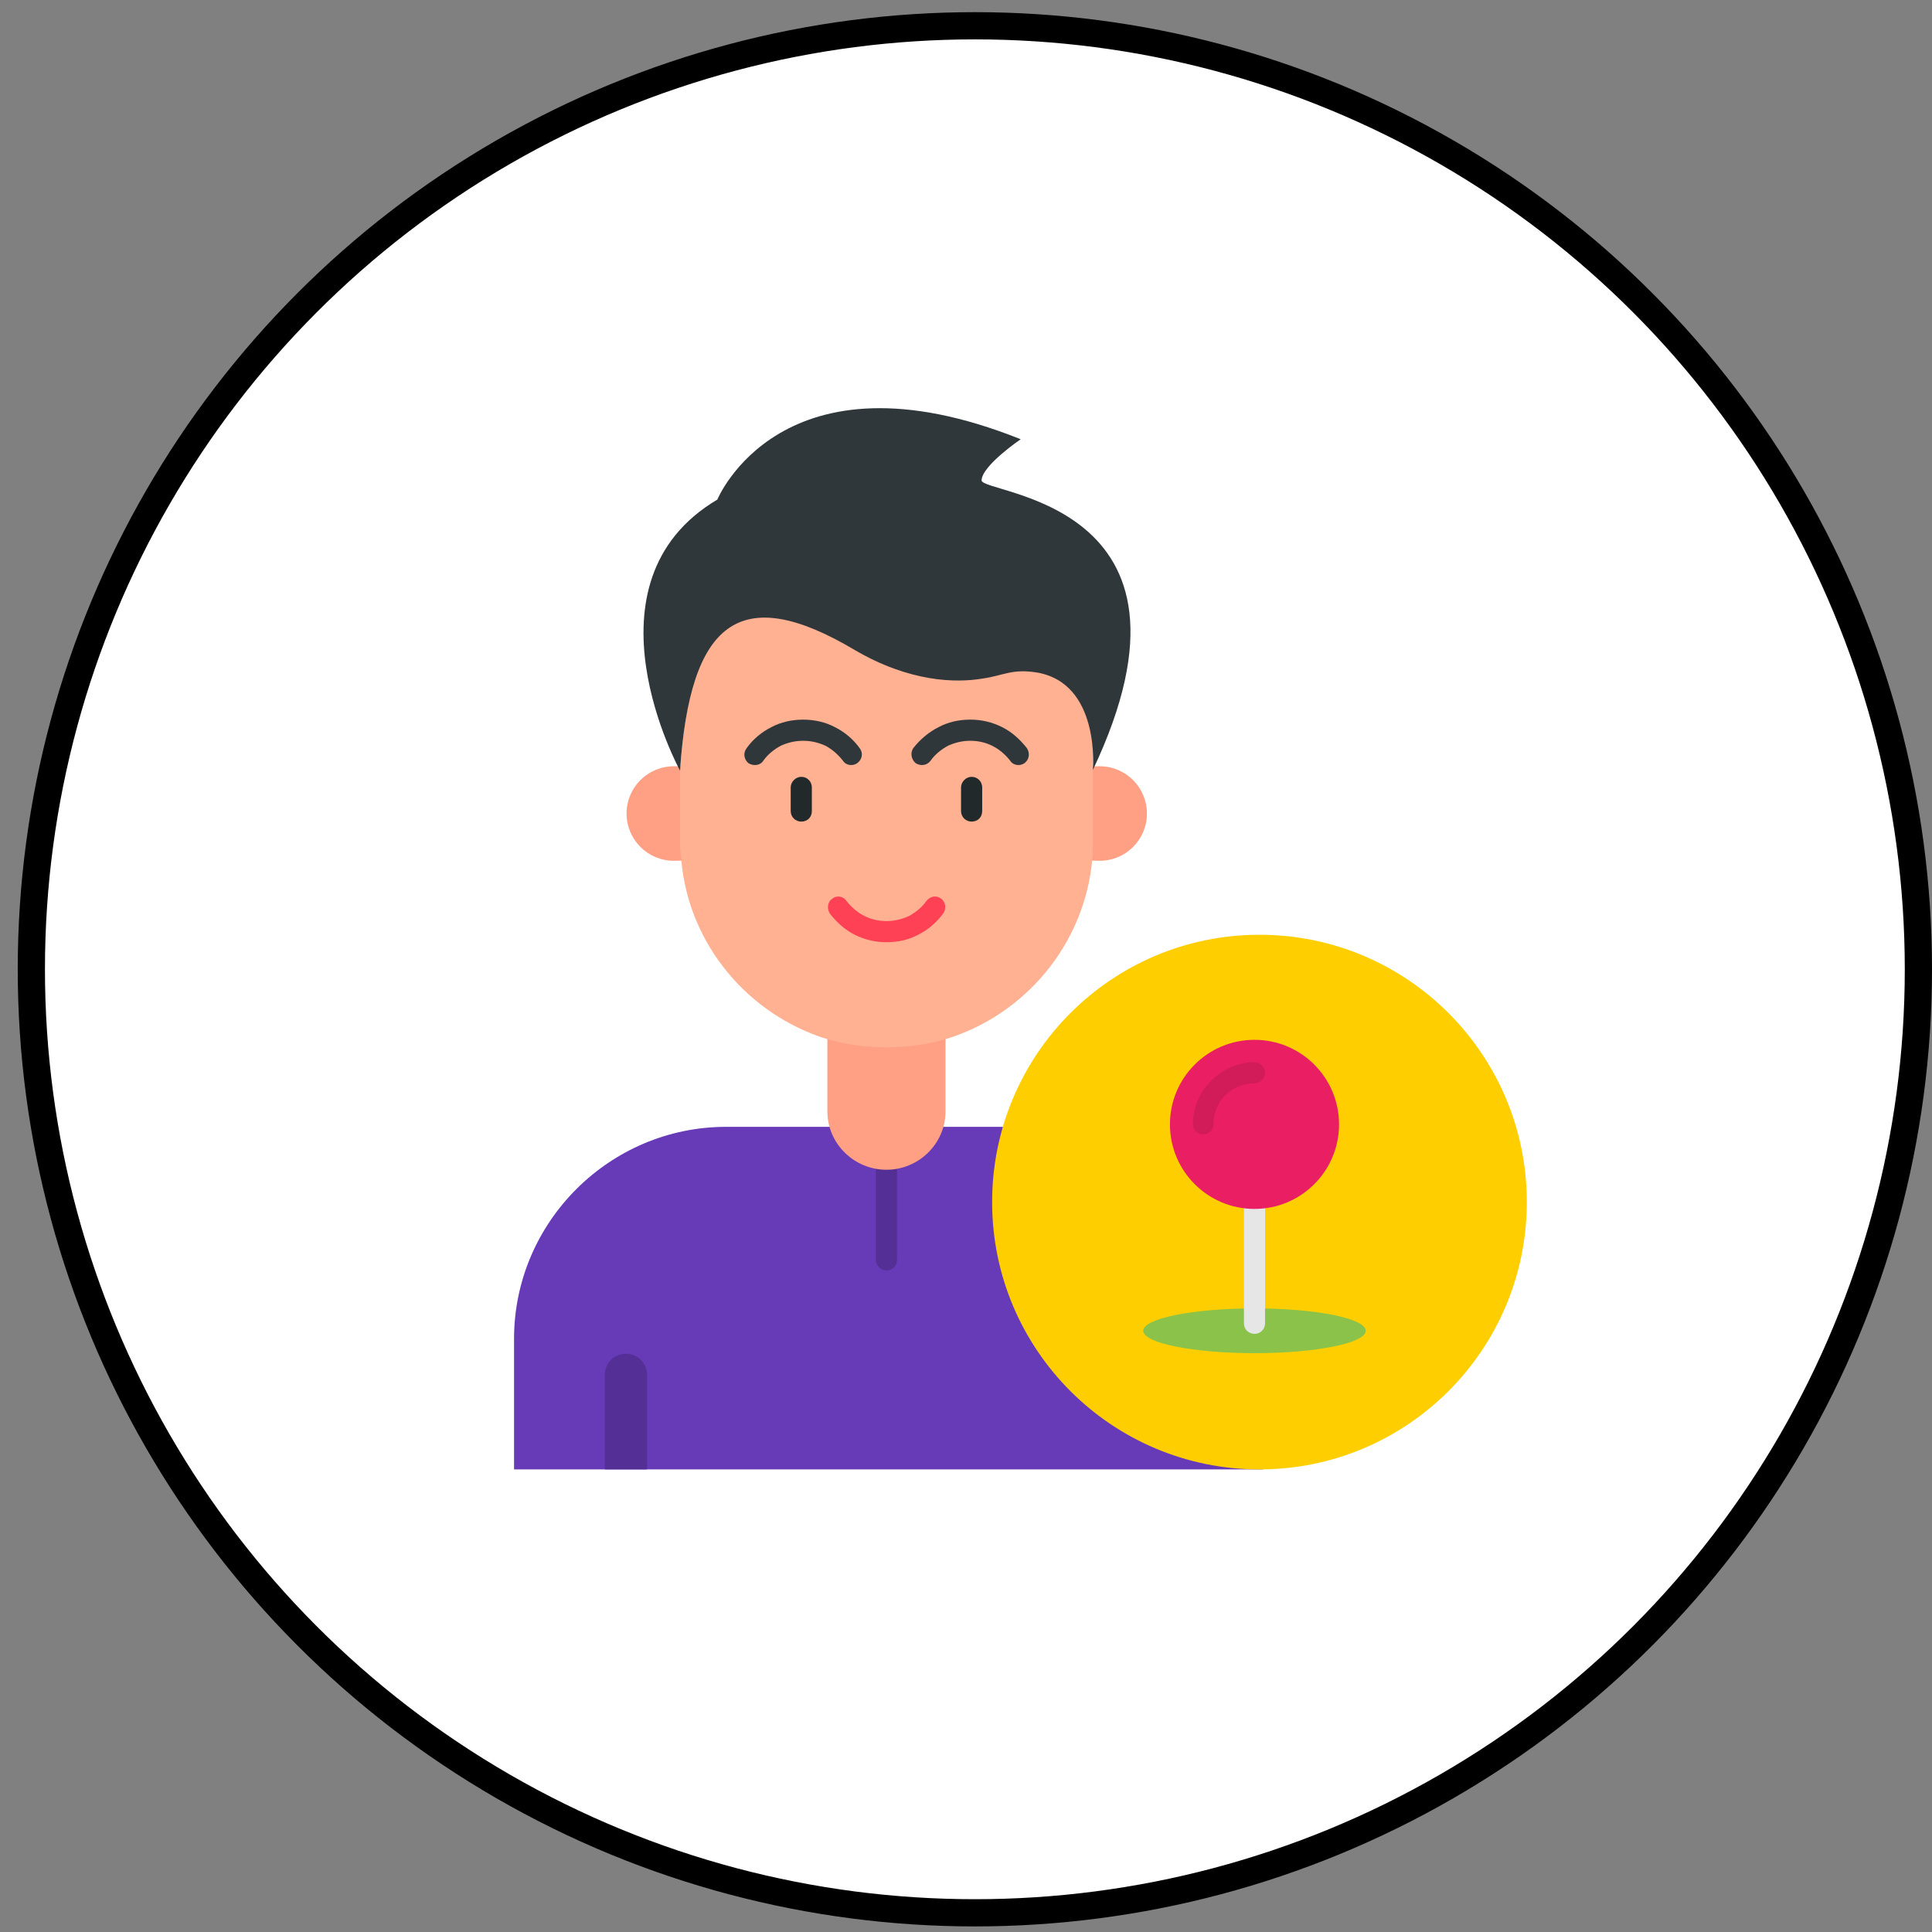 <svg xmlns="http://www.w3.org/2000/svg" width="71" height="71" viewBox="0 0 71 71" fill="none"><rect x="0" y="0" width="71" height="71" fill="#808080" stroke="none"/><circle cx="35.826" cy="35.621" r="34.674" fill="white" stroke="black"></circle><g clip-path="url(#clip0_16_295)"><path fill-rule="evenodd" clip-rule="evenodd" d="M34.678 41.411H30.497H26.682C22.409 41.411 18.891 44.907 18.891 49.202V54H46.422L36.849 41.411H34.678Z" fill="#673AB7"></path><path fill-rule="evenodd" clip-rule="evenodd" d="M32.188 42.805C32.188 42.599 32.371 42.416 32.576 42.416C32.805 42.416 32.965 42.599 32.965 42.805V46.3C32.965 46.506 32.805 46.689 32.576 46.689C32.371 46.689 32.188 46.506 32.188 46.3V42.805Z" fill="#542F95"></path><path fill-rule="evenodd" clip-rule="evenodd" d="M22.227 54H23.78V50.527C23.78 50.093 23.438 49.751 23.003 49.751C22.569 49.751 22.227 50.093 22.227 50.527V54Z" fill="#542F95"></path><path fill-rule="evenodd" clip-rule="evenodd" d="M30.406 36.636H34.747V40.84C34.747 42.028 33.764 42.988 32.576 42.988C31.388 42.988 30.406 42.028 30.406 40.84V36.636Z" fill="#FF9F83"></path><path fill-rule="evenodd" clip-rule="evenodd" d="M39.362 31.61L39.453 28.16H40.413C41.373 28.16 42.149 28.937 42.149 29.896C42.149 30.856 41.373 31.633 40.413 31.633C40.322 31.633 39.453 31.61 39.362 31.61Z" fill="#FF9F83"></path><path fill-rule="evenodd" clip-rule="evenodd" d="M26.088 28.16L26.202 31.61C26.111 31.61 24.854 31.633 24.763 31.633C23.803 31.633 23.026 30.856 23.026 29.896C23.026 28.937 23.803 28.16 24.763 28.16H26.088Z" fill="#FF9F83"></path><path fill-rule="evenodd" clip-rule="evenodd" d="M25.037 31.61C25.311 34.717 27.504 37.299 30.406 38.19C31.114 38.395 31.823 38.487 32.576 38.487C33.33 38.487 34.062 38.395 34.747 38.19C37.671 37.299 39.842 34.717 40.139 31.61C40.162 31.381 40.162 31.153 40.162 30.924V28.297C40.162 28.297 40.459 24.71 38.083 24.322C37.169 24.184 36.895 24.047 36.095 24.162C35.135 24.322 33.445 24.299 31.411 23.111C27.184 20.598 25.357 22.837 24.991 28.32V30.924C24.991 31.153 25.014 31.381 25.037 31.61Z" fill="#FFB192"></path><path fill-rule="evenodd" clip-rule="evenodd" d="M24.991 28.32C24.991 28.32 21.198 21.42 26.362 18.359C26.362 18.359 28.715 12.624 37.511 16.142C37.511 16.142 36.095 17.102 36.072 17.65C36.049 18.176 44.868 18.359 40.162 28.297C40.162 28.297 40.459 25.098 38.083 24.71C37.169 24.573 36.895 24.824 36.095 24.939C35.135 25.098 33.445 25.076 31.411 23.887C27.184 21.374 25.357 22.837 24.991 28.32Z" fill="#2F373B"></path><path d="M46.285 54C51.711 54 56.109 49.602 56.109 44.176C56.109 38.75 51.711 34.352 46.285 34.352C40.859 34.352 36.46 38.75 36.46 44.176C36.46 49.602 40.859 54 46.285 54Z" fill="#FFCE00"></path><path d="M34.199 27.954C34.062 28.137 33.833 28.16 33.65 28.046C33.49 27.909 33.445 27.68 33.559 27.497C33.81 27.177 34.13 26.903 34.495 26.721C34.838 26.538 35.227 26.446 35.661 26.446C36.072 26.446 36.46 26.538 36.826 26.721C37.191 26.903 37.489 27.177 37.74 27.497C37.854 27.68 37.831 27.909 37.648 28.046C37.489 28.16 37.237 28.137 37.123 27.954C36.94 27.726 36.735 27.543 36.46 27.406C36.232 27.292 35.958 27.223 35.661 27.223C35.364 27.223 35.09 27.292 34.838 27.406C34.587 27.543 34.358 27.726 34.199 27.954Z" fill="#2F373B"></path><path d="M28.053 27.954C27.938 28.137 27.687 28.16 27.504 28.046C27.344 27.909 27.299 27.68 27.436 27.497C27.664 27.177 27.984 26.903 28.35 26.721C28.692 26.538 29.104 26.446 29.515 26.446C29.926 26.446 30.337 26.538 30.68 26.721C31.046 26.903 31.366 27.177 31.594 27.497C31.731 27.68 31.685 27.909 31.503 28.046C31.343 28.16 31.091 28.137 30.977 27.954C30.794 27.726 30.589 27.543 30.337 27.406C30.086 27.292 29.812 27.223 29.515 27.223C29.218 27.223 28.944 27.292 28.692 27.406C28.441 27.543 28.213 27.726 28.053 27.954Z" fill="#2F373B"></path><path d="M29.058 28.937C29.058 28.731 29.241 28.548 29.446 28.548C29.675 28.548 29.835 28.731 29.835 28.937V29.805C29.835 30.033 29.675 30.193 29.446 30.193C29.241 30.193 29.058 30.033 29.058 29.805V28.937Z" fill="#22292B"></path><path d="M35.318 28.937C35.318 28.731 35.501 28.548 35.706 28.548C35.935 28.548 36.095 28.731 36.095 28.937V29.805C36.095 30.033 35.935 30.193 35.706 30.193C35.501 30.193 35.318 30.033 35.318 29.805V28.937Z" fill="#22292B"></path><path d="M30.497 33.575C30.383 33.392 30.406 33.141 30.589 33.026C30.749 32.889 31 32.935 31.114 33.118C31.297 33.346 31.503 33.529 31.777 33.666C32.005 33.78 32.279 33.849 32.576 33.849C32.873 33.849 33.148 33.78 33.399 33.666C33.65 33.529 33.879 33.346 34.039 33.118C34.176 32.935 34.404 32.889 34.587 33.026C34.747 33.141 34.793 33.392 34.656 33.575C34.427 33.895 34.107 34.169 33.742 34.352C33.399 34.534 33.011 34.626 32.576 34.626C32.165 34.626 31.777 34.534 31.411 34.352C31.046 34.169 30.749 33.895 30.497 33.575Z" fill="#FF4155"></path><path d="M46.102 49.728C48.361 49.728 50.191 49.359 50.191 48.905C50.191 48.451 48.361 48.083 46.102 48.083C43.843 48.083 42.012 48.451 42.012 48.905C42.012 49.359 43.843 49.728 46.102 49.728Z" fill="#8BC34A"></path><path d="M45.714 44.404C45.714 44.199 45.896 44.039 46.102 44.039C46.307 44.039 46.49 44.199 46.49 44.404V48.631C46.49 48.859 46.307 49.019 46.102 49.019C45.896 49.019 45.714 48.859 45.714 48.631V44.404Z" fill="#E6E6E6"></path><path d="M46.102 44.427C47.818 44.427 49.209 43.036 49.209 41.32C49.209 39.604 47.818 38.213 46.102 38.213C44.386 38.213 42.995 39.604 42.995 41.32C42.995 43.036 44.386 44.427 46.102 44.427Z" fill="#E91E63"></path><path fill-rule="evenodd" clip-rule="evenodd" d="M44.594 41.32C44.594 41.526 44.434 41.685 44.206 41.685C44 41.685 43.84 41.526 43.84 41.32C43.84 40.68 44.091 40.132 44.503 39.721C44.914 39.309 45.485 39.035 46.102 39.035C46.308 39.035 46.49 39.218 46.49 39.424C46.49 39.629 46.308 39.812 46.102 39.812C45.691 39.812 45.302 39.972 45.028 40.246C44.754 40.52 44.594 40.909 44.594 41.32Z" fill="#D21B59"></path></g><defs><clipPath id="clip0_16_295"><rect width="39" height="39" fill="white" transform="translate(18 15)"></rect></clipPath></defs></svg>